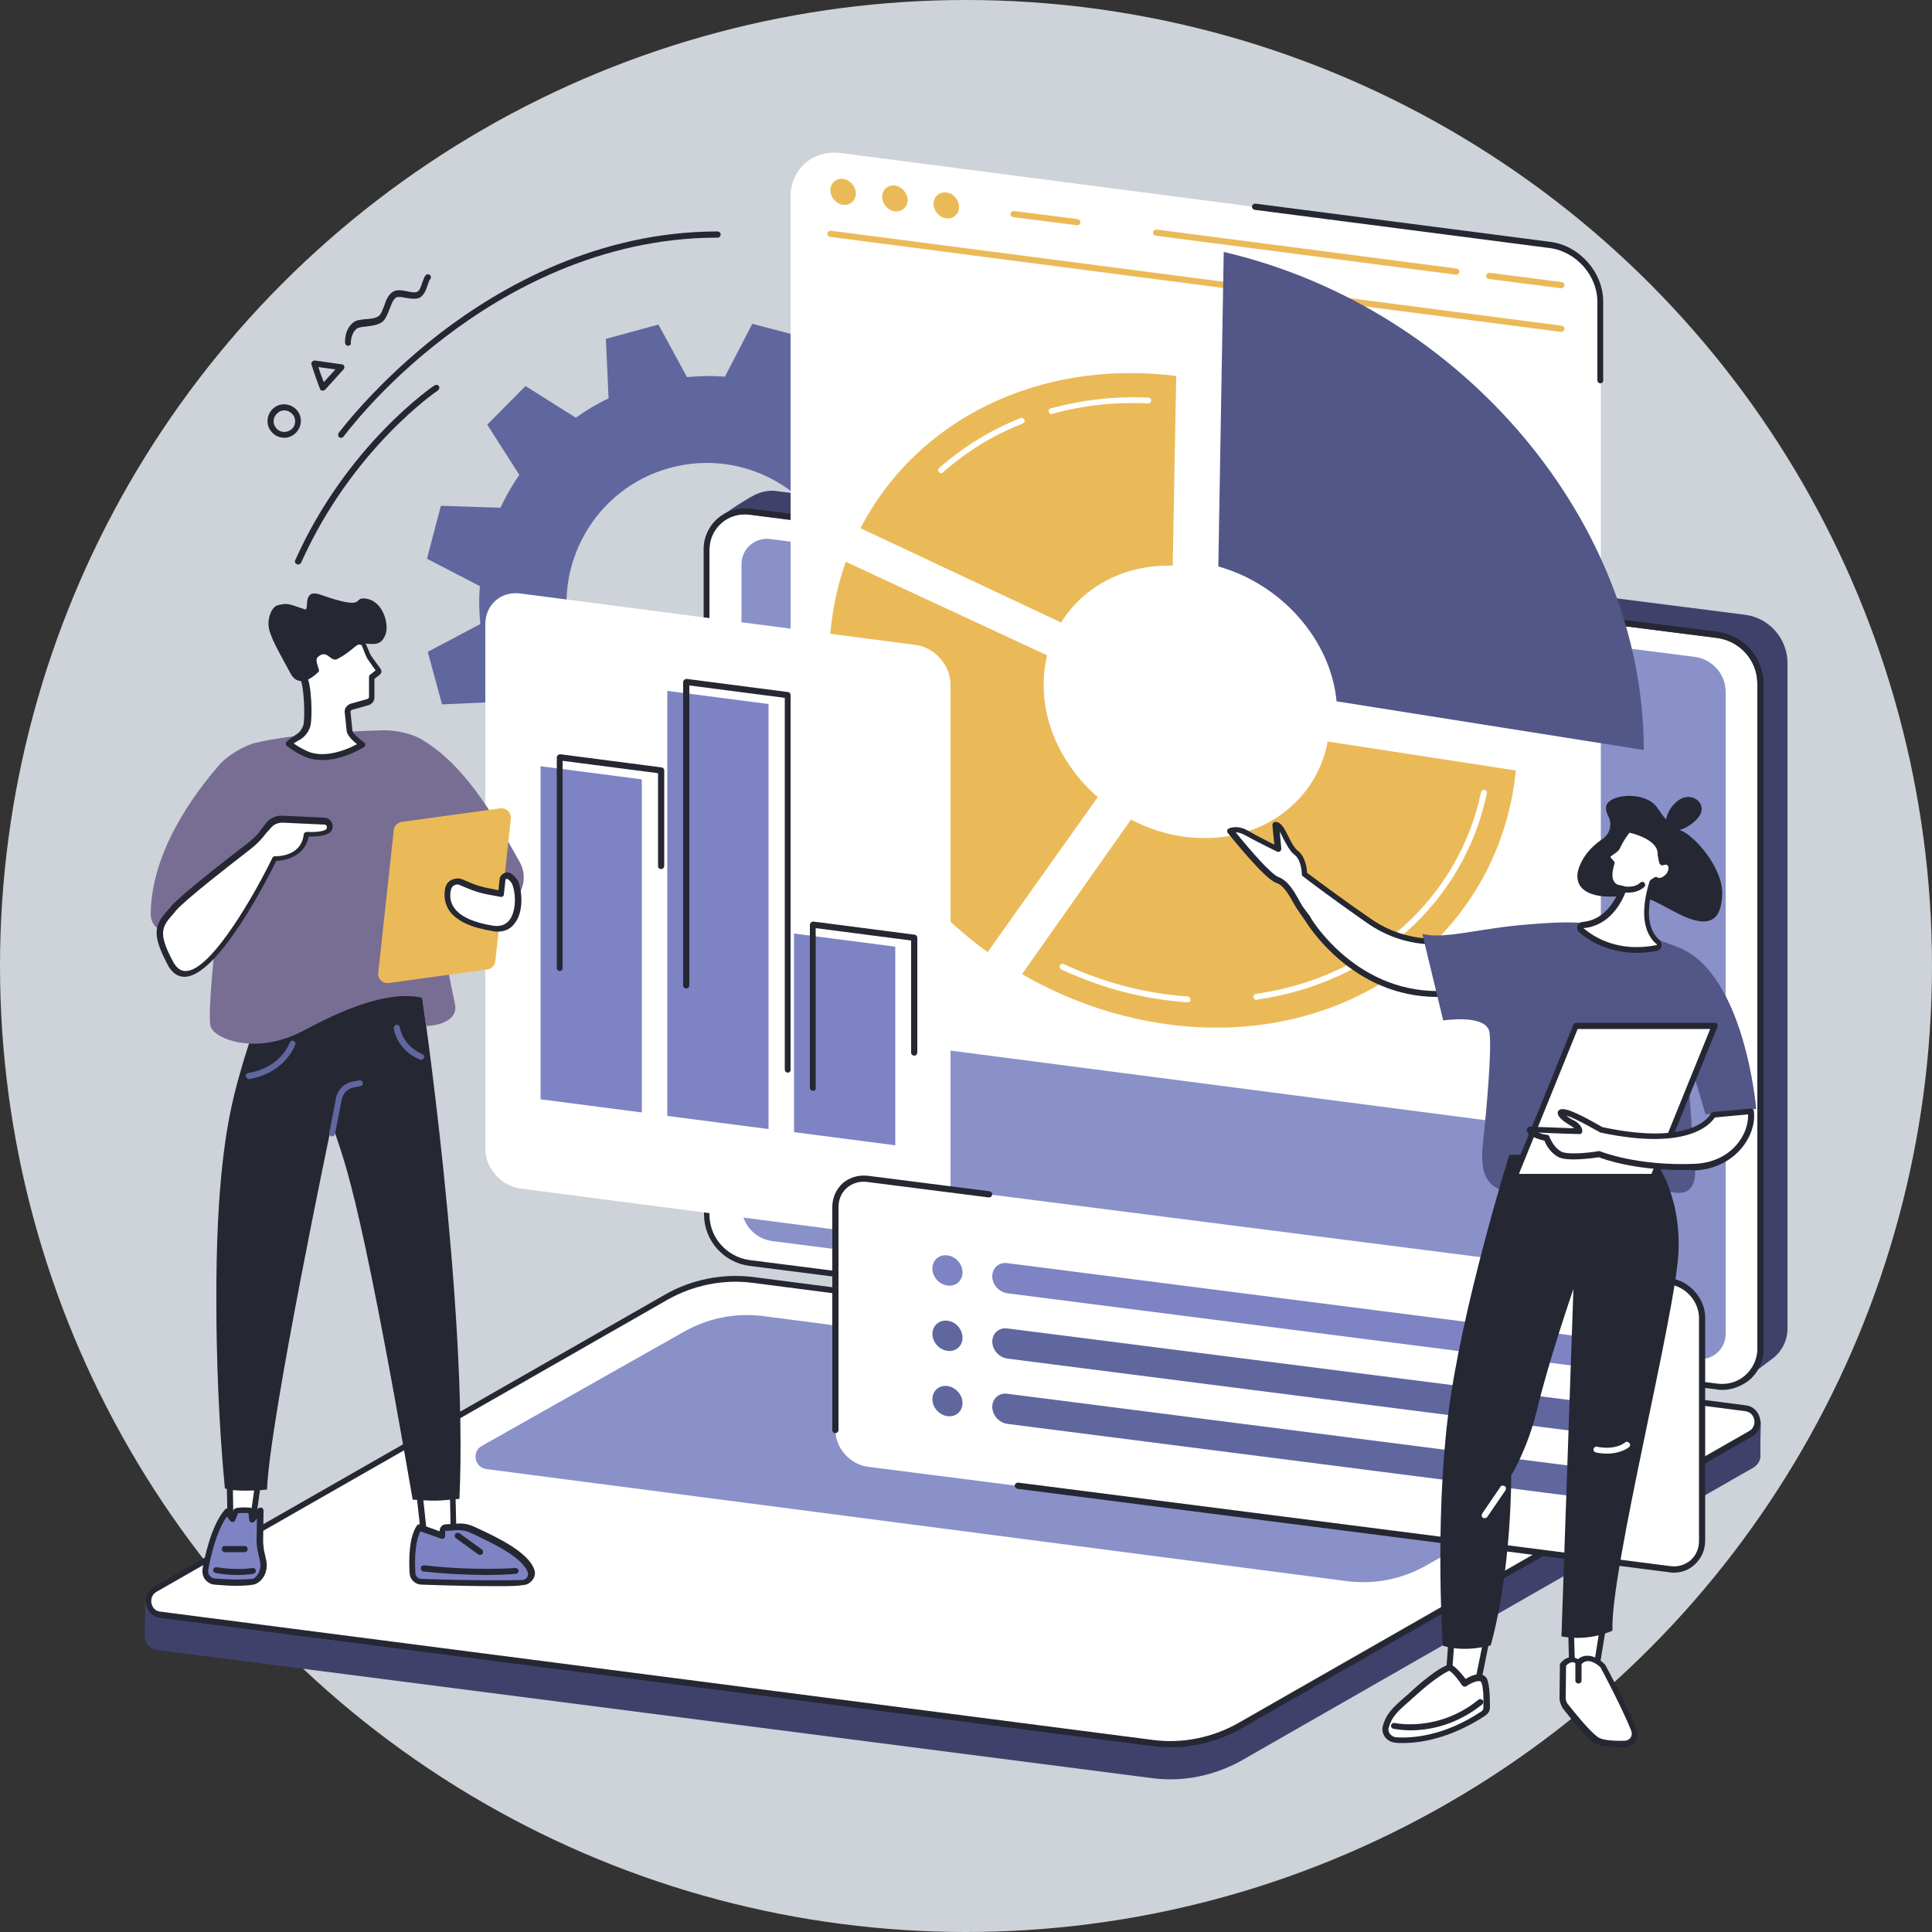 <?xml version="1.0" encoding="utf-8"?>
<!-- Generator: Adobe Illustrator 28.0.0, SVG Export Plug-In . SVG Version: 6.00 Build 0)  -->
<svg version="1.1" xmlns="http://www.w3.org/2000/svg" xmlns:xlink="http://www.w3.org/1999/xlink" x="0px" y="0px"
	 viewBox="0 0 500 500" style="enable-background:new 0 0 500 500;" xml:space="preserve">
<rect x="0" y="0" width="500" height="500" fill="#333333" stroke="none"/>
<style type="text/css">
	.st0{display:none;}
	.st1{display:inline;fill:#2E2B58;}
	.st2{fill:#CED2D9;}
	.st3{fill:#60679E;}
	.st4{fill:#40416B;}
	.st5{fill:#FFFFFF;}
	.st6{fill:#252733;}
	.st7{fill:#8991C8;}
	.st8{fill:#EBBA58;}
	.st9{fill:#525787;}
	.st10{fill:#7D83C3;}
	.st11{fill:#786E94;}
</style>
<g id="Layer_2" class="st0">
	<rect class="st1" width="500" height="500"/>
</g>
<g id="Layer_1">
	<g>
		<circle class="st2" cx="250" cy="250" r="250"/>
	</g>
</g>
<g id="Layer_3">
	<g>
		<g>
			<path class="st3" d="M255.2,143.8l-3.7-13.6l-15.4,0.7c-1.4-3-3.1-5.8-4.9-8.5l8.2-13.1l-10-9.9l-13,8.3
				c-2.7-1.9-5.6-3.5-8.5-4.9l0.5-15.4l-13.7-3.6l-7.1,13.7c-3.2-0.3-6.5-0.2-9.8,0.1L170.4,84l-13.6,3.7l0.7,15.4
				c-3,1.4-5.8,3.1-8.5,5L136,99.9l-9.9,10l8.3,13c-1.9,2.7-3.5,5.6-4.9,8.5l-15.4-0.5l-3.6,13.7l13.7,7.1c-0.3,3.2-0.2,6.5,0.1,9.8
				l-13.6,7.2l3.7,13.6l15.4-0.7c1.4,3,3.1,5.8,4.9,8.5l-8.2,13.1l10,9.9l13-8.3c2.7,1.9,5.6,3.5,8.5,4.9l-0.5,15.4l13.7,3.6
				l7.1-13.7c3.2,0.3,6.5,0.2,9.8-0.1l7.2,13.6l13.6-3.7l-0.7-15.4c3-1.4,5.8-3.1,8.5-5l13.1,8.2l9.9-10l-8.3-13
				c1.9-2.7,3.5-5.6,4.9-8.5l15.4,0.5l3.6-13.7l-13.7-7.1c0.3-3.2,0.2-6.5-0.1-9.8L255.2,143.8z M192.5,191.3
				c-19.4,5.3-39.3-6.1-44.6-25.5c-5.3-19.4,6.1-39.4,25.4-44.7c19.4-5.3,39.3,6.1,44.6,25.5C223.2,166,211.9,186,192.5,191.3z"/>
		</g>
		<g>
			<g>
				<g>
					<path class="st4" d="M452.2,356.5l-251.3-35c-6.3-0.8-11-6.2-11-12.5l-3.4-175.3c0,0,5.7-4.1,9-5.7c1.7-0.8,3.6-1.2,5.5-0.9
						l250.6,32c6.3,0.8,11,6.2,11,12.5v172.2c0,3.1-1.4,5.8-3.6,7.6C456.9,353,452.2,356.5,452.2,356.5z"/>
					<g>
						<path class="st5" d="M444.5,358.8l-250.6-32c-6.3-0.8-11-6.2-11-12.5V142.2c0-5.9,5.2-10.5,11.1-9.7l250.6,32
							c6.3,0.8,11,6.2,11,12.5v172.2C455.6,355,450.4,359.6,444.5,358.8z"/>
						<path class="st6" d="M445.8,359.7c-0.4,0-0.9,0-1.3-0.1c0,0,0,0,0,0l-250.6-32c-6.7-0.9-11.7-6.6-11.7-13.3V142.2
							c0-3,1.3-5.9,3.6-7.9c2.3-2,5.3-2.9,8.3-2.6l250.6,32c6.7,0.9,11.7,6.6,11.7,13.3v172.2c0,3-1.3,5.9-3.6,7.9
							C450.8,358.7,448.3,359.7,445.8,359.7z M444.6,358.1c2.6,0.3,5.2-0.5,7.1-2.2c1.9-1.7,3.1-4.2,3.1-6.8V176.9
							c0-6-4.5-11-10.4-11.8l-250.6-32c-2.6-0.3-5.2,0.5-7.1,2.2c-1.9,1.7-3.1,4.2-3.1,6.8v172.2c0,6,4.5,11,10.4,11.8L444.6,358.1
							L444.6,358.1z"/>
					</g>
					<path class="st6" d="M455.6,224.6c-0.4,0-0.8-0.3-0.8-0.8v-46.9c0-6-4.5-11-10.4-11.8l-43.4-5.5c-0.4-0.1-0.7-0.4-0.7-0.9
						c0.1-0.4,0.4-0.7,0.9-0.7l43.4,5.5c6.7,0.9,11.7,6.6,11.7,13.3v46.9C456.4,224.3,456,224.6,455.6,224.6z"/>
					<path class="st6" d="M182.9,181c-0.4,0-0.8-0.3-0.8-0.8v-38.1c0-3,1.3-5.9,3.6-7.9c2.3-2,5.3-2.9,8.3-2.6l196.7,25.1
						c0.4,0.1,0.7,0.4,0.7,0.9c-0.1,0.4-0.4,0.7-0.9,0.7l-196.7-25.1c-2.6-0.3-5.2,0.5-7.1,2.2c-2,1.7-3.1,4.2-3.1,6.8v38.1
						C183.7,180.7,183.3,181,182.9,181z"/>
					<path class="st7" d="M439.2,351.7l-239.3-30.5c-4.6-0.6-8-4.5-8-9.1V146c0-4,3.5-7,7.4-6.5L438.6,170c4.6,0.6,8,4.5,8,9.1
						v166.1C446.6,349.2,443.1,352.2,439.2,351.7z"/>
				</g>
				<g>
					<path class="st4" d="M298.3,460.2L40.6,427c-2-0.3-3.2-1.9-3.1-3.6c0-1.2,0.1-9.4,0.1-9.4l136.3-77.9
						c6.8-3.9,15.7-5.4,23.5-4.4l254.4,32.8c1.5,0.2,2.8,1.2,3.5,2.6l0.4,1c0,0-0.2,6.8-0.1,8.4c0.1,1.2-0.5,2.5-1.8,3.3l-132.8,76
						C314,459.6,306.1,461.2,298.3,460.2z"/>
					<g>
						<path class="st5" d="M298.3,451.1L41.6,417.9c-3.4-0.4-4.3-5-1.3-6.7l132.1-75.5c6.8-3.9,14.7-5.5,22.5-4.5l256.8,33.2
							c3.4,0.4,4.3,5,1.3,6.7l-132.1,75.5C314,450.5,306.1,452.1,298.3,451.1z"/>
						<path class="st6" d="M302.9,452.2c-1.5,0-3.1-0.1-4.6-0.3c0,0,0,0,0,0L41.5,418.7c-1.9-0.2-3.3-1.6-3.7-3.5
							c-0.4-1.9,0.5-3.7,2.1-4.6L172,335.1c6.9-4,15.1-5.6,23-4.6l256.8,33.2c1.9,0.2,3.3,1.6,3.7,3.5c0.4,1.9-0.5,3.7-2.1,4.6
							l-132.1,75.5C315.7,450.5,309.3,452.2,302.9,452.2z M298.4,450.3c7.6,1,15.4-0.6,22.1-4.4l132.1-75.5c1.3-0.7,1.6-2,1.4-3
							c-0.2-1-0.9-2-2.4-2.2l-256.8-33.2c-7.6-1-15.4,0.6-22.1,4.4L40.6,411.9c-1.3,0.7-1.6,2-1.4,3c0.2,1,0.9,2.1,2.4,2.2
							L298.4,450.3L298.4,450.3z"/>
					</g>
					<path class="st7" d="M348.6,409.2l-222.7-29c-3.1-0.4-3.9-4.5-1.2-6l52.4-29.6c6.2-3.5,13.3-4.9,20.4-4l222.7,29
						c3.1,0.4,3.9,4.5,1.2,6L369,405.2C362.8,408.7,355.7,410.1,348.6,409.2z"/>
				</g>
			</g>
			<g>
				<g>
					<path class="st5" d="M401.2,63.5L217.6,39.6c-7.2-0.9-13,4.1-13,11.3v202.6c0,7.2,5.8,13.7,13,14.7l183.7,23.9
						c7.2,0.9,13-4.1,13-11.3V78.1C414.2,71,408.4,64.4,401.2,63.5z"/>
					<path class="st6" d="M414.2,99.2c-0.4,0-0.8-0.3-0.8-0.8V78.1c0-6.8-5.5-13-12.3-13.9l-76.4-9.9c-0.4-0.1-0.7-0.4-0.7-0.9
						c0.1-0.4,0.4-0.7,0.9-0.7l76.4,9.9c7.5,1,13.6,7.9,13.6,15.4v20.3C415,98.8,414.6,99.2,414.2,99.2z"/>
					<g>
						<path class="st8" d="M404.1,85.9c0,0-0.1,0-0.1,0L214.8,61.3c-0.4-0.1-0.7-0.4-0.7-0.9c0.1-0.4,0.4-0.7,0.9-0.7l189.2,24.6
							c0.4,0.1,0.7,0.4,0.7,0.9C404.8,85.6,404.4,85.9,404.1,85.9z"/>
						<g>
							<path class="st8" d="M221.5,50.1c0,1.8-1.5,3.1-3.3,2.9c-1.8-0.2-3.3-1.9-3.3-3.8c0-1.8,1.5-3.1,3.3-2.9
								C220.1,46.6,221.5,48.3,221.5,50.1z"/>
							<path class="st8" d="M234.9,51.8c0,1.8-1.5,3.1-3.3,2.9c-1.8-0.2-3.3-1.9-3.3-3.8c0-1.8,1.5-3.1,3.3-2.9
								C233.4,48.3,234.9,50,234.9,51.8z"/>
							<path class="st8" d="M248.2,53.6c0,1.8-1.5,3.1-3.3,2.9c-1.8-0.2-3.3-1.9-3.3-3.8c0-1.8,1.5-3.1,3.3-2.9
								C246.7,50,248.2,51.7,248.2,53.6z"/>
						</g>
						<path class="st8" d="M404.1,74.6c0,0-0.1,0-0.1,0l-18.7-2.4c-0.4-0.1-0.7-0.4-0.7-0.9c0.1-0.4,0.4-0.7,0.9-0.7l18.7,2.4
							c0.4,0.1,0.7,0.4,0.7,0.9C404.8,74.3,404.4,74.6,404.1,74.6z"/>
						<path class="st8" d="M376.9,71.1c0,0-0.1,0-0.1,0L299.1,61c-0.4-0.1-0.7-0.4-0.7-0.9c0.1-0.4,0.4-0.7,0.9-0.7L377,69.5
							c0.4,0.1,0.7,0.4,0.7,0.9C377.6,70.8,377.3,71.1,376.9,71.1z"/>
						<path class="st8" d="M278.8,58.3c0,0-0.1,0-0.1,0l-16.5-2.1c-0.4-0.1-0.7-0.4-0.7-0.9c0.1-0.4,0.4-0.7,0.9-0.7l16.5,2.1
							c0.4,0.1,0.7,0.4,0.7,0.9C279.5,58,279.2,58.3,278.8,58.3z"/>
					</g>
				</g>
				<g>
					<g>
						<g>
							<path class="st8" d="M274.6,161.1c5.8-9.3,16.5-15.1,28.9-14.7l0.9-49.1c-35.8-4.5-67.3,11.5-81.7,39.4L274.6,161.1z"/>
						</g>
						<path class="st5" d="M272.1,107.2c-0.3,0-0.6-0.2-0.7-0.6c-0.1-0.4,0.1-0.8,0.5-0.9c8.1-2.2,16.6-3.2,25.3-2.8
							c0.4,0,0.8,0.4,0.7,0.8c0,0.4-0.4,0.7-0.8,0.7c-8.5-0.4-16.9,0.5-24.8,2.7C272.3,107.2,272.2,107.2,272.1,107.2z"/>
						<path class="st5" d="M243.6,122.5c-0.2,0-0.4-0.1-0.6-0.3c-0.3-0.3-0.3-0.8,0.1-1.1c6.1-5.4,13.2-9.8,21-12.9
							c0.4-0.2,0.8,0,1,0.4s0,0.8-0.4,1c-7.7,3-14.6,7.3-20.6,12.6C244,122.4,243.8,122.5,243.6,122.5z"/>
						<g>
							<path class="st8" d="M343.6,191.9c-2.9,15.8-17.7,26.6-35.7,24.8c-5.4-0.5-10.5-2.1-15.2-4.6l-28.2,40
								c13.1,7.6,27.9,12.4,43.4,13.6c45,3.3,80.4-26,84.4-66.3L343.6,191.9z"/>
						</g>
						<path class="st5" d="M307.4,259.4C307.4,259.4,307.4,259.4,307.4,259.4c-1.8-0.1-3.5-0.3-5.2-0.5c-9.5-1.2-18.7-3.9-27.5-8
							c-0.4-0.2-0.6-0.6-0.4-1c0.2-0.4,0.6-0.6,1-0.4c8.6,4,17.7,6.7,27.1,7.9c1.7,0.2,3.4,0.4,5,0.5c0.4,0,0.7,0.4,0.7,0.8
							C308.2,259.1,307.8,259.4,307.4,259.4z"/>
						<path class="st5" d="M325.2,258.8c-0.4,0-0.7-0.3-0.8-0.7c-0.1-0.4,0.2-0.8,0.7-0.9c29.6-4.2,52.4-24.7,58.2-52.2
							c0.1-0.4,0.5-0.7,0.9-0.6c0.4,0.1,0.7,0.5,0.6,0.9c-5.9,28.2-29.2,49.1-59.5,53.4C325.3,258.8,325.3,258.8,325.2,258.8z"/>
						<g>
							<path class="st8" d="M255.6,246.4l28.5-40.1c-8.5-7.4-14-17.9-14-29c0-2.7,0.3-5.3,0.9-7.7l-52.1-24.2
								c-2.8,7.8-4.3,16.4-4.3,25.4C214.6,200.7,231,228.6,255.6,246.4z"/>
						</g>
					</g>
					<g>
						<path class="st9" d="M315.3,146.6c16.4,4.6,29.1,19,30.6,34.9l79.5,12.6c0,0,0-0.1,0-0.1c0-58.3-46.5-114.3-108.7-128.8
							L315.3,146.6z"/>
					</g>
				</g>
			</g>
			<g>
				<path class="st5" d="M236.9,166.9l-102.2-13.3c-5-0.7-9.1,2.9-9.1,7.9v135.8c0,5,4.1,9.6,9.1,10.3l102.2,13.3
					c5,0.7,9.1-2.9,9.1-7.9V177.2C246,172.2,241.9,167.5,236.9,166.9z"/>
				<g>
					<polygon class="st10" points="166.1,287.9 139.9,284.5 139.9,198.3 166.1,201.7 					"/>
					<polygon class="st10" points="198.9,292.2 172.7,288.8 172.7,178.8 198.9,182.2 					"/>
					<polygon class="st10" points="231.7,296.4 205.5,293 205.5,241.6 231.7,245 					"/>
				</g>
				<g>
					<path class="st6" d="M144.9,251.3c-0.4,0-0.8-0.3-0.8-0.8V196c0-0.2,0.1-0.4,0.3-0.6c0.2-0.1,0.4-0.2,0.6-0.2l26.2,3.4
						c0.4,0,0.7,0.4,0.7,0.8v24.7c0,0.4-0.3,0.8-0.8,0.8s-0.8-0.3-0.8-0.8v-24l-24.7-3.2v53.6C145.6,251,145.3,251.3,144.9,251.3z"
						/>
					<path class="st6" d="M203.9,277.6c-0.4,0-0.8-0.3-0.8-0.8v-96.2l-24.7-3.2V255c0,0.4-0.3,0.8-0.8,0.8s-0.8-0.3-0.8-0.8v-78.5
						c0-0.2,0.1-0.4,0.3-0.6c0.2-0.1,0.4-0.2,0.6-0.2l26.2,3.4c0.4,0,0.7,0.4,0.7,0.8v96.9C204.7,277.2,204.3,277.6,203.9,277.6z"/>
					<path class="st6" d="M210.4,282.3c-0.4,0-0.8-0.3-0.8-0.8v-42.2c0-0.2,0.1-0.4,0.3-0.6c0.2-0.1,0.4-0.2,0.6-0.2l26.2,3.4
						c0.4,0,0.7,0.4,0.7,0.8v29.7c0,0.4-0.3,0.8-0.8,0.8c-0.4,0-0.8-0.3-0.8-0.8v-29l-24.7-3.2v41.3
						C211.2,282,210.9,282.3,210.4,282.3z"/>
				</g>
			</g>
			<g>
				<g>
					<path class="st5" d="M432.1,331.6c4.6,0.6,8.4,4.8,8.4,9.5v57.7c0,4.6-3.8,7.9-8.4,7.3l-207.5-26.5c-4.6-0.6-8.4-4.8-8.4-9.5
						v-57.7c0-4.6,3.8-7.9,8.4-7.3L432.1,331.6z"/>
					<path class="st6" d="M216.2,370.9c-0.4,0-0.8-0.3-0.8-0.8v-57.7c0-2.5,1-4.6,2.7-6.2c1.8-1.5,4.1-2.2,6.6-1.9l31.4,4
						c0.4,0.1,0.7,0.4,0.7,0.9c-0.1,0.4-0.4,0.7-0.9,0.7l-31.4-4c-2-0.3-3.9,0.3-5.3,1.5c-1.4,1.2-2.2,3-2.2,5v57.7
						C217,370.5,216.6,370.9,216.2,370.9z"/>
					<path class="st6" d="M433.2,407c-0.4,0-0.8,0-1.2-0.1l-168.7-21.6c-0.4-0.1-0.7-0.4-0.7-0.9c0.1-0.4,0.4-0.7,0.9-0.7
						l168.7,21.6c2,0.3,3.9-0.3,5.3-1.5c1.4-1.2,2.2-3,2.2-5v-57.7c0-4.3-3.5-8.2-7.7-8.7l-26.1-3.3c-0.4-0.1-0.7-0.4-0.7-0.9
						c0.1-0.4,0.4-0.7,0.9-0.7l26.1,3.3c5,0.6,9.1,5.2,9.1,10.2v57.7c0,2.5-1,4.6-2.7,6.2C437.1,406.3,435.2,407,433.2,407z"/>
				</g>
				<g>
					<g>
						<path class="st10" d="M411.5,354l-150.8-19.3c-2.2-0.3-3.9-2.3-3.9-4.4l0,0c0-2.2,1.8-3.7,3.9-3.4l150.8,19.3
							c2.2,0.3,3.9,2.3,3.9,4.4l0,0C415.4,352.7,413.7,354.3,411.5,354z"/>
						<path class="st10" d="M249.1,329.3c0,2.2-1.8,3.7-3.9,3.4c-2.2-0.3-3.9-2.3-3.9-4.4c0-2.2,1.8-3.7,3.9-3.4
							C247.3,325.1,249.1,327.1,249.1,329.3z"/>
					</g>
					<g>
						<path class="st3" d="M411.5,370.9l-150.8-19.3c-2.2-0.3-3.9-2.3-3.9-4.4l0,0c0-2.2,1.8-3.7,3.9-3.4L411.5,363
							c2.2,0.3,3.9,2.3,3.9,4.4l0,0C415.4,369.6,413.7,371.2,411.5,370.9z"/>
						<path class="st3" d="M249.1,346.2c0,2.2-1.8,3.7-3.9,3.4c-2.2-0.3-3.9-2.3-3.9-4.4s1.8-3.7,3.9-3.4
							C247.3,342,249.1,344,249.1,346.2z"/>
					</g>
					<g>
						<path class="st3" d="M411.5,387.8l-150.8-19.3c-2.2-0.3-3.9-2.3-3.9-4.4l0,0c0-2.2,1.8-3.7,3.9-3.4L411.5,380
							c2.2,0.3,3.9,2.3,3.9,4.4l0,0C415.4,386.6,413.7,388.1,411.5,387.8z"/>
						<path class="st3" d="M249.1,363.1c0,2.2-1.8,3.7-3.9,3.4c-2.2-0.3-3.9-2.3-3.9-4.4c0-2.2,1.8-3.7,3.9-3.4
							C247.3,359,249.1,360.9,249.1,363.1z"/>
					</g>
				</g>
			</g>
		</g>
		<g>
			<g>
				<g>
					<path class="st5" d="M375.2,243.3c0,0-10.5,2.2-20.8-5c-10.3-7.2-16.8-12.2-16.8-12.2s0-3.9-2.2-5.6s-3.5-7.3-5.2-7.2l0.6,6.4
						c0,0-5.2-2.5-7.9-4.1c-2.7-1.5-4.5-0.6-4.5-0.6s9.3,11.7,12.2,12.8c3,1.1,4.6,5.6,6.2,7.9c1.7,2.3,1.7,2.3,1.7,2.3
						s12.3,21.3,36.7,19.2V243.3z"/>
					<path class="st6" d="M371.9,258c-21.9,0-33.5-18.7-34.1-19.7l-1.6-2.3c-0.5-0.7-1-1.5-1.5-2.4c-1.2-2.1-2.5-4.5-4.4-5.1
						c-3.1-1.1-11.6-11.8-12.6-13c-0.1-0.2-0.2-0.4-0.1-0.6c0.1-0.2,0.2-0.4,0.4-0.5c0.1,0,2.2-1.1,5.2,0.7c1.8,1.1,4.9,2.6,6.6,3.5
						l-0.5-5c0-0.2,0-0.4,0.2-0.6c0.1-0.2,0.3-0.3,0.6-0.3c0,0,0,0,0,0c1.4,0,2.3,1.7,3.3,3.7c0.7,1.4,1.5,3,2.4,3.7
						c2.1,1.6,2.4,4.7,2.5,5.8c1.4,1,7.5,5.7,16.5,11.9c9.9,6.9,20.1,4.9,20.2,4.8c0.2,0,0.5,0,0.6,0.2c0.2,0.1,0.3,0.4,0.3,0.6
						v13.8c0,0.4-0.3,0.7-0.7,0.8C374.1,258,373,258,371.9,258z M319.8,215.4c3.7,4.6,9.2,10.9,11.1,11.6c2.4,0.9,3.9,3.5,5.2,5.8
						c0.5,0.9,0.9,1.7,1.4,2.3l1.7,2.3c0,0,0,0,0,0.1c0.1,0.2,12.1,20.4,35.3,18.9v-12.2c-2.8,0.4-11.7,0.9-20.5-5.2
						c-10.2-7.1-16.8-12.2-16.8-12.2c-0.2-0.1-0.3-0.4-0.3-0.6c0,0,0-3.6-1.9-5c-1.2-0.9-2-2.6-2.9-4.2c-0.2-0.5-0.6-1.2-0.9-1.8
						l0.4,4.4c0,0.3-0.1,0.5-0.3,0.7c-0.2,0.2-0.5,0.2-0.8,0.1c-0.2-0.1-5.3-2.6-8-4.1C321.3,215.6,320.4,215.4,319.8,215.4z"/>
				</g>
				<path class="st9" d="M368.1,241.7l5.4,22.4c0,0,11.4-1.8,12,3.2c0.6,4.9-0.9,20.8-1.5,26.5c-0.6,5.7-1.6,12.7,5.6,14.5
					c7.2,1.8,33.4-3.7,40.3-0.7c6.9,3,9.3-0.3,8.7-5.6c-0.6-5.3-2-29.7-2-29.7l4.8,16.1l13.1-1.4c0,0-2.9-35.2-20.3-41.9
					c-17.4-6.7-25.1-7-38.1-5.9C383.1,240.1,374,243.2,368.1,241.7z"/>
				<g>
					<path class="st6" d="M416.2,211.2c1.1,2,0.5,4.5-1.3,5.8c-2.1,1.4-4.4,3.5-5.7,6.2c-2.8,5.6,0.5,9.3,9,8.8
						c8.5-0.6,8.8,0.8,16.4,4.6c7.7,3.8,10.9,1.7,11.1-5.2c0.2-6.9-7.3-15.3-10.8-16.5c-0.3-0.1-0.9-0.5-1.6-1c-3-2.1-3.7-4.2-5-5.6
						c-3.3-3.4-11.3-2.8-12.5,0C415.5,209,415.6,210,416.2,211.2z"/>
					<path class="st6" d="M433.9,207.5c-2.3,1.9-3.5,5.4-2.3,6.8c1.2,1.5,4.5,0.4,6.7-1.5c2.3-1.9,2.6-3.8,1.4-5.3
						C438.5,206.1,436.1,205.6,433.9,207.5z"/>
					<g>
						<path class="st5" d="M432,223.1c-0.5-0.4-1.1-0.4-1.8-0.1c-0.2-1.1-0.4-2-0.4-2c0.2-4.6-8.1-6.3-8.1-6.3h-0.3
							c-1.2,1.6-2.1,3-2.7,4.4c-0.2,0.4-0.4,0.7-0.8,0.9l-1.4,1c-0.5,0.3-0.6,1-0.2,1.5l0.8,0.9c-1.9,5.8,1.6,6.4,1.6,6.4
							c0.5,0.1,1,0.2,1.5,0.3c-1.1,3.1-4.1,8.7-10.4,9.3c-0.7,0.1-1,0.9-0.5,1.3c2.7,2.3,9.3,6.7,19.6,4.6c0.7-0.1,1-1.1,0.4-1.6
							c-2-1.6-4.6-5.7-1.6-15.5c0.3-0.2,0.7-0.5,0.9-0.7c0.8,0.6,2.3,0.1,3.2-1.1C432.7,225.3,432.8,223.8,432,223.1z"/>
						<path class="st6" d="M423.6,246.6c-7.7,0-12.8-3.5-14.9-5.3c-0.5-0.4-0.6-1-0.5-1.6c0.2-0.6,0.7-1,1.3-1.1
							c5.3-0.4,8.1-4.8,9.4-7.9c-0.2,0-0.4-0.1-0.5-0.1c-0.2-0.1-1.4-0.3-2.1-1.6c-0.8-1.3-0.8-3.1-0.2-5.4l-0.5-0.6
							c-0.3-0.4-0.5-0.9-0.4-1.4c0.1-0.5,0.3-0.9,0.7-1.2l1.4-1c0.2-0.2,0.4-0.4,0.5-0.6c0.7-1.5,1.7-3,2.8-4.5
							c0.1-0.2,0.4-0.3,0.6-0.3h0.3c0,0,0.1,0,0.1,0c0.4,0.1,8.9,1.8,8.8,6.9c0,0.2,0.2,0.6,0.3,1.2c0.6-0.1,1.2,0.1,1.6,0.5
							c0,0,0,0,0,0c0.6,0.5,0.9,1.3,0.8,2.2c-0.1,0.8-0.4,1.6-1,2.3c-1,1.3-2.6,1.9-3.7,1.5c-0.1,0.1-0.2,0.2-0.4,0.2
							c-2.8,9.2-0.3,12.9,1.4,14.4c0.5,0.4,0.7,1.1,0.6,1.7c-0.2,0.6-0.6,1.1-1.3,1.2C427.1,246.4,425.3,246.6,423.6,246.6z
							 M421.7,215.5c-1,1.3-1.8,2.6-2.4,3.9c-0.2,0.5-0.6,0.9-1,1.2l-1.4,1c-0.1,0.1-0.1,0.1-0.1,0.2c0,0,0,0.1,0.1,0.2l0.8,0.9
							c0.2,0.2,0.2,0.5,0.1,0.7c-0.6,2-0.7,3.6-0.1,4.5c0.4,0.7,1.1,0.9,1.1,0.9c0.5,0.1,0.9,0.2,1.4,0.3c0.2,0,0.4,0.2,0.6,0.4
							c0.1,0.2,0.1,0.4,0.1,0.7c-1.3,3.4-4.4,9.2-11.1,9.8c2.9,2.5,9.2,6.3,18.9,4.4c0,0,0.1,0,0.1-0.1c0-0.1,0-0.1,0-0.1
							c-2.1-1.7-5.1-6-1.9-16.3c0.1-0.2,0.2-0.3,0.3-0.4c0.3-0.2,0.6-0.4,0.9-0.6c0.3-0.2,0.6-0.2,0.9,0c0.4,0.3,1.4,0,2.2-0.9
							c0.4-0.5,0.6-1,0.6-1.5c0-0.2,0-0.6-0.3-0.8c-0.3-0.2-0.8-0.1-1,0c-0.2,0.1-0.5,0.1-0.7-0.1c-0.2-0.1-0.3-0.3-0.4-0.5
							c-0.2-1.1-0.4-1.9-0.4-2c0-0.1,0-0.2,0-0.2C429.2,217.8,424,216,421.7,215.5z"/>
					</g>
					<path class="st6" d="M421.4,231c-0.4,0-0.9,0-1.4-0.1c-0.4-0.1-0.7-0.5-0.6-0.9c0.1-0.4,0.5-0.7,0.9-0.6c2.9,0.4,4-0.8,4.1-0.9
						c0.3-0.3,0.8-0.4,1.1-0.1c0.3,0.3,0.4,0.7,0.1,1.1C425.5,229.5,424.3,231,421.4,231z"/>
				</g>
			</g>
			<g>
				<g>
					<polygon class="st5" points="406.6,420.1 407,435.6 412.4,436.2 415.1,419.5 					"/>
					<path class="st6" d="M412.4,436.9C412.4,436.9,412.4,436.9,412.4,436.9l-5.5-0.6c-0.4,0-0.7-0.4-0.7-0.7l-0.4-15.5
						c0-0.4,0.3-0.8,0.7-0.8l8.6-0.6c0.2,0,0.5,0.1,0.6,0.2c0.2,0.2,0.2,0.4,0.2,0.6l-2.7,16.6C413.1,436.7,412.8,436.9,412.4,436.9
						z M407.7,434.9l4.1,0.4l2.4-15l-6.9,0.5L407.7,434.9z"/>
				</g>
				<g>
					<polygon class="st5" points="375.6,425.2 374.7,437.5 381.9,438.1 384.5,425.2 					"/>
					<path class="st6" d="M381.9,438.9C381.9,438.9,381.9,438.9,381.9,438.9l-7.3-0.6c-0.4,0-0.7-0.4-0.7-0.8l0.9-12.3
						c0-0.4,0.4-0.7,0.8-0.7h8.9c0.2,0,0.5,0.1,0.6,0.3c0.1,0.2,0.2,0.4,0.2,0.6l-2.6,12.9C382.6,438.6,382.3,438.9,381.9,438.9z
						 M375.5,436.8l5.8,0.5l2.3-11.3h-7.3L375.5,436.8z"/>
				</g>
				<g>
					<path class="st5" d="M383.8,443.4c0.5-0.3,0.8-0.9,0.8-1.5c0-1.8,0.1-5.7-0.7-7.1c-1-1.9-5,0.8-5,0.8s-2.3-3.2-3.7-3.9
						c-0.7-0.4-4.8,2.4-9,6.2c-4.6,4.1-6.6,5.4-7.6,9c-0.5,1.7,0.8,3.3,2.5,3.5C365.4,450.5,373.8,450,383.8,443.4z"/>
					<path class="st6" d="M363,451.1c-0.7,0-1.3,0-1.9-0.1c-1.1-0.1-2-0.6-2.7-1.5c-0.6-0.9-0.8-1.9-0.5-2.9
						c0.9-3.2,2.7-4.8,5.9-7.6c0.6-0.5,1.3-1.1,2-1.8c0.3-0.3,8-7.2,9.9-6.3c1.2,0.6,2.8,2.6,3.6,3.6c1-0.6,2.8-1.5,4.2-1.1
						c0.6,0.2,1,0.5,1.3,1c0.7,1.5,0.8,4.9,0.8,7.5c0,0.9-0.5,1.6-1.2,2.1C375.4,449.9,367.7,451.1,363,451.1z M375.1,432.4
						c-0.8,0.2-4.2,2.3-8.3,6c-0.7,0.7-1.4,1.2-2,1.8c-3.2,2.8-4.6,4.1-5.4,6.9c-0.2,0.6,0,1.2,0.3,1.6c0.4,0.5,0.9,0.8,1.5,0.9
						c4.1,0.3,12.4-0.2,22.2-6.7c0,0,0,0,0,0c0.3-0.2,0.5-0.5,0.5-0.9c0.1-3.3-0.1-5.8-0.6-6.7c-0.1-0.1-0.1-0.2-0.3-0.2
						c-0.8-0.2-2.6,0.6-3.5,1.3c-0.3,0.2-0.8,0.1-1.1-0.2C377.6,434.9,376,432.9,375.1,432.4z"/>
				</g>
				<path class="st6" d="M365.1,447.8c-2.6,0-4.3-0.4-4.5-0.4c-0.4-0.1-0.7-0.5-0.6-0.9c0.1-0.4,0.5-0.7,0.9-0.6
					c0.1,0,11.2,2.5,21.7-6c0.3-0.3,0.8-0.2,1.1,0.1c0.3,0.3,0.2,0.8-0.1,1.1C376.6,446.7,369.5,447.8,365.1,447.8z"/>
				<g>
					<path class="st5" d="M404.4,439.3l0.1-8.5c0,0,1.7-2.6,4-0.5c0,0,2.2-3,6.1,0.7c0,0,5.6,10.5,8.1,16.7c0.7,1.7-0.5,3.5-2.3,3.5
						c-2.6,0.1-5.9-0.1-7.4-1.1c-2.3-1.5-6.2-6.4-7.9-8.6C404.7,441.1,404.4,440.2,404.4,439.3z"/>
					<path class="st6" d="M419.4,452.2c-3.3,0-5.6-0.4-6.8-1.2c-2.3-1.6-6-6.1-8-8.7c-0.6-0.8-1-1.9-1-2.9l0.1-8.5
						c0-0.1,0-0.3,0.1-0.4c0.1-0.1,1-1.4,2.5-1.6c0.7-0.1,1.4,0.1,2.1,0.5c0.4-0.4,1.1-0.8,2.1-0.9c1.5-0.1,3.1,0.6,4.7,2.1
						c0.1,0.1,0.1,0.1,0.2,0.2c0.1,0.1,5.7,10.6,8.1,16.8c0.4,1,0.3,2.2-0.3,3.1c-0.6,0.9-1.6,1.5-2.7,1.5
						C420.1,452.2,419.8,452.2,419.4,452.2z M405.3,431.1l-0.1,8.2c0,0.7,0.2,1.4,0.7,1.9c1.6,2,5.5,6.9,7.7,8.4
						c1,0.7,3.5,1,6.9,0.9c0.6,0,1.1-0.3,1.5-0.8c0.3-0.5,0.4-1.1,0.2-1.7c-2.3-5.8-7.4-15.4-8-16.5c-1.2-1.1-2.4-1.7-3.4-1.6
						c-1,0.1-1.5,0.8-1.5,0.8c-0.1,0.2-0.3,0.3-0.5,0.3c-0.2,0-0.4,0-0.6-0.2c-0.5-0.5-1-0.7-1.5-0.6
						C405.9,430.4,405.5,430.9,405.3,431.1z M404.4,439.3L404.4,439.3L404.4,439.3z"/>
				</g>
				<path class="st6" d="M408.5,435.7C408.5,435.7,408.5,435.7,408.5,435.7c-0.4,0-0.8-0.3-0.8-0.8l0-4.6c0-0.4,0.3-0.8,0.8-0.8
					c0,0,0,0,0,0c0.4,0,0.8,0.3,0.8,0.8l0,4.6C409.3,435.4,408.9,435.7,408.5,435.7z"/>
				<path class="st6" d="M373.4,425.9c0,0-2.1-31.1,1.3-59.1c3.4-28,15.9-67.9,15.9-67.9s13.5-0.6,23.4,0.7c9.8,1.3,13.7,0,13.7,0
					s7.3,8.4,6.7,24.2c-0.6,15.8-17.7,82.6-17.1,98.2c0,0-5.8,2.9-13.2,1.5l3.1-89.9c0,0-6.4,18.5-9.4,31.2c-2.5,10.3-6.7,17-6.7,17
					s0.2,24-5.3,44C385.8,425.8,379.3,427.8,373.4,425.9z"/>
				<path class="st5" d="M384.2,392.9c-0.2,0-0.3,0-0.4-0.1c-0.4-0.2-0.4-0.7-0.2-1.1l4.7-6.9c0.2-0.4,0.7-0.4,1.1-0.2
					c0.4,0.2,0.4,0.7,0.2,1.1l-4.7,6.9C384.7,392.8,384.4,392.9,384.2,392.9z"/>
				<path class="st5" d="M415.9,376.2c-1.6,0-2.8-0.3-2.9-0.3c-0.4-0.1-0.7-0.5-0.6-0.9c0.1-0.4,0.5-0.7,0.9-0.6l0,0
					c0,0,4.3,1.1,7.3-1.1c0.3-0.3,0.8-0.2,1.1,0.2c0.3,0.3,0.2,0.8-0.2,1.1C419.8,375.8,417.6,376.2,415.9,376.2z"/>
			</g>
			<g>
				<g>
					<polygon class="st5" points="427.9,304.5 392,304.5 407.8,265.4 443.8,265.4 					"/>
					<path class="st6" d="M427.9,305.3H392c-0.3,0-0.5-0.1-0.6-0.3c-0.1-0.2-0.2-0.5-0.1-0.7l15.9-39.1c0.1-0.3,0.4-0.5,0.7-0.5
						h35.9c0.3,0,0.5,0.1,0.6,0.3c0.1,0.2,0.2,0.5,0.1,0.7l-15.9,39.1C428.5,305.1,428.2,305.3,427.9,305.3z M393.1,303.8h34.3
						l15.2-37.5h-34.3L393.1,303.8z"/>
				</g>
				<g>
					<path class="st5" d="M414.3,292.2c0,0-6.3-3.7-9.1-4.4s-0.7,1.6,1.4,2.6c2,1,2.1,2.3,2.1,2.3s-11.2-0.4-12.5-0.4s0.6,1.7,4,2.2
						c0,0,0.9,2.8,3.4,4.2c2.4,1.4,10.3,0,10.3,0s9.3,3.9,24.7,3.3c10.2-0.4,15.2-8.6,14.5-14.4l-9.8,0.9
						C443.3,288.4,439.2,297.6,414.3,292.2z"/>
					<path class="st6" d="M435.2,302.8c-12.4,0-20.1-2.8-21.4-3.3c-1.5,0.2-8.2,1.2-10.6-0.1c-2.1-1.2-3.2-3.3-3.5-4.2
						c-2.1-0.4-4.7-1.6-4.6-2.8c0-0.4,0.4-0.9,1.2-0.8c1,0,8.1,0.3,11.1,0.4c-0.2-0.2-0.6-0.5-1.1-0.8c-0.7-0.4-3.6-2.1-3.1-3.5
						c0.4-1,1.8-0.6,2.3-0.5c2.7,0.7,8.3,4,9.2,4.5c23.9,5.1,27.9-3.3,28-3.4c0.1-0.3,0.4-0.4,0.6-0.5l9.8-0.9
						c0.4,0,0.8,0.3,0.8,0.7c0.4,3.3-0.9,6.9-3.4,9.8c-2.9,3.3-7.1,5.3-11.9,5.5C437.4,302.7,436.3,302.8,435.2,302.8z M413.9,297.9
						c0.1,0,0.2,0,0.3,0.1c0.1,0,9.3,3.8,24.4,3.2c4.4-0.2,8.2-1.9,10.8-4.9c2-2.3,3.1-5.2,3-7.9l-8.6,0.8
						c-1.2,1.8-7.1,8.7-29.6,3.9c-0.1,0-0.2,0-0.2-0.1c-0.1,0-5.8-3.4-8.6-4.3c0.4,0.4,1,0.8,1.6,1.1c2.4,1.1,2.5,2.7,2.5,2.9
						c0,0.2-0.1,0.4-0.2,0.6c-0.2,0.2-0.4,0.2-0.6,0.2c-0.4,0-7.1-0.2-10.6-0.4c0.6,0.2,1.3,0.5,2.3,0.6c0.3,0,0.5,0.2,0.6,0.5
						c0,0,0.9,2.6,3,3.8c1.6,0.9,6.9,0.4,9.8-0.1C413.8,297.9,413.8,297.9,413.9,297.9z"/>
				</g>
			</g>
		</g>
		<g>
			<path class="st6" d="M73.6,113.3c-1.5,0-3-0.8-3.8-2.2c-0.6-1-0.7-2.2-0.4-3.3c0.3-1.1,1-2,2-2.6c1-0.6,2.2-0.7,3.3-0.4
				c1.1,0.3,2,1,2.6,2c1.2,2.1,0.4,4.7-1.6,5.9C75,113.1,74.3,113.3,73.6,113.3z M73.6,106.2c-0.5,0-0.9,0.1-1.4,0.4c0,0,0,0,0,0
				c-0.6,0.4-1.1,1-1.3,1.7c-0.2,0.7-0.1,1.5,0.3,2.1c0.7,1.3,2.4,1.8,3.8,1c1.3-0.7,1.8-2.4,1-3.8c-0.4-0.6-1-1.1-1.7-1.3
				C74.1,106.3,73.8,106.2,73.6,106.2z M71.9,105.9L71.9,105.9L71.9,105.9z"/>
			<path class="st6" d="M83.5,101.1c0,0-0.1,0-0.1,0c-0.3,0-0.5-0.2-0.6-0.5c-1.2-3.1-2.2-6.3-2.2-6.3c-0.1-0.3,0-0.5,0.2-0.7
				c0.2-0.2,0.4-0.3,0.7-0.3l7,1c0.3,0,0.5,0.2,0.6,0.5c0.1,0.3,0,0.6-0.2,0.8l-4.8,5.3C83.9,101,83.7,101.1,83.5,101.1z M82.4,95
				c0.3,1,0.8,2.4,1.4,3.9l3-3.3L82.4,95z"/>
			<path class="st6" d="M90.1,89.5c-0.4,0-0.7-0.3-0.8-0.7c0-0.1-0.3-3.5,2.2-5.4c0.8-0.6,2-0.7,3.2-0.8c1.2-0.1,2.4-0.2,3.3-0.8
				c0.6-0.4,1-1.6,1.4-2.6c0.5-1.5,1.1-3,2.3-3.7c1-0.6,2.4-0.4,3.7-0.1c1,0.2,2.1,0.4,2.6,0.1c0.7-0.4,1-1.5,1.3-2.4
				c0.3-0.8,0.5-1.5,0.9-1.9c0.3-0.3,0.8-0.3,1.1,0c0.3,0.3,0.3,0.8,0,1.1c-0.2,0.2-0.4,0.8-0.6,1.4c-0.4,1.2-0.9,2.6-2,3.3
				c-1,0.5-2.3,0.3-3.6,0.1c-1-0.2-2.2-0.4-2.6-0.1c-0.8,0.5-1.2,1.8-1.7,3c-0.5,1.3-1,2.7-2,3.4c-1.2,0.8-2.7,0.9-4,1.1
				c-1,0.1-2,0.2-2.4,0.5c-1.8,1.4-1.6,4-1.6,4C90.9,89.1,90.6,89.4,90.1,89.5C90.2,89.5,90.2,89.5,90.1,89.5z"/>
			<path class="st6" d="M88.3,113.3c-0.2,0-0.3,0-0.5-0.1c-0.3-0.3-0.4-0.7-0.2-1.1c0.1-0.1,9.8-13.2,26.6-26.1
				c15.6-11.9,40.6-26.1,71.5-26.1c0.4,0,0.8,0.3,0.8,0.8c0,0.4-0.3,0.8-0.8,0.8c-30.5,0-55.2,14-70.6,25.8
				C98.5,99.9,89,112.9,88.9,113C88.7,113.2,88.5,113.3,88.3,113.3z"/>
			<path class="st6" d="M77.1,146.1c-0.1,0-0.2,0-0.3-0.1c-0.4-0.2-0.6-0.6-0.4-1c13.4-30,35.9-45.2,36.1-45.3
				c0.4-0.2,0.8-0.1,1.1,0.2c0.2,0.4,0.1,0.8-0.2,1.1c-0.2,0.1-22.3,15.1-35.5,44.7C77.7,145.9,77.4,146.1,77.1,146.1z"/>
		</g>
		<g>
			<g>
				<g>
					<g>
						<polygon class="st5" points="67.5,379.2 65.3,394.6 59.7,394.6 59.4,379.4 						"/>
						<path class="st6" d="M59.7,395.4c-0.4,0-0.8-0.3-0.8-0.8l-0.3-15.2c0-0.4,0.3-0.8,0.7-0.8l8.1-0.3c0.2,0,0.4,0.1,0.6,0.3
							c0.2,0.2,0.2,0.4,0.2,0.6l-2.2,15.5c-0.1,0.4-0.4,0.7-0.8,0.7L59.7,395.4C59.7,395.4,59.7,395.4,59.7,395.4z M60.2,380.2
							l0.2,13.7l4.2,0l2-13.9L60.2,380.2z"/>
					</g>
					<g>
						<path class="st10" d="M65.5,409.4c-2.2,0.2-5.5,0.3-9.9-0.1c-1.6-0.1-2.7-1.6-2.4-3.2c0.7-4.2,2.6-11.6,5.6-15l1.5,2.1
							l0.9-2.2c0.1-0.2,3.9-0.4,4,0.1l0.2,2.1l2.1-2.4l-0.1,7.8c0,0.9,0.1,1.7,0.2,2.6l0.6,2.7c0.3,1.6-0.1,3.3-1.2,4.6
							C66.4,409,66,409.4,65.5,409.4z"/>
						<path class="st6" d="M61.2,410.4c-1.6,0-3.5-0.1-5.7-0.3c-1-0.1-1.8-0.6-2.4-1.3c-0.6-0.8-0.8-1.8-0.7-2.7
							c0.2-1.1,1.9-11,5.8-15.4c0.2-0.2,0.4-0.3,0.6-0.3c0.2,0,0.5,0.1,0.6,0.3l0.7,1l0.3-0.9c0,0,0-0.1,0.1-0.1
							c0.5-0.9,4.3-0.5,4.3-0.5c0.6,0.1,1,0.4,1,0.8c0,0,0,0,0,0.1l0,0.4l1-1.1c0.2-0.2,0.6-0.3,0.9-0.2c0.3,0.1,0.5,0.4,0.5,0.7
							l-0.1,7.8c0,0.8,0.1,1.6,0.2,2.4l0.6,2.7c0.4,1.9-0.1,3.9-1.4,5.2c-0.6,0.6-1.3,1-1.9,1.1h0C64.5,410.3,63.1,410.4,61.2,410.4
							z M65.5,409.4L65.5,409.4L65.5,409.4z M58.7,392.5c-2.6,3.6-4.2,10.2-4.8,13.8c-0.1,0.5,0,1.1,0.4,1.5
							c0.3,0.4,0.8,0.7,1.3,0.7c4.7,0.4,7.9,0.3,9.8,0.1c0.2,0,0.6-0.3,0.9-0.6c0.9-1,1.3-2.4,1-3.9l-0.6-2.7
							c-0.2-0.9-0.3-1.8-0.3-2.7l0.1-5.7l-0.7,0.8c-0.2,0.2-0.5,0.3-0.8,0.2c-0.3-0.1-0.5-0.3-0.5-0.7l-0.2-1.7c-0.7-0.1-2,0-2.7,0
							l-0.7,1.8c-0.1,0.3-0.3,0.4-0.6,0.5c-0.3,0-0.6-0.1-0.7-0.3L58.7,392.5z"/>
					</g>
					<path class="st6" d="M61.5,407.6c-1.6,0-3.5-0.1-5.7-0.5c-0.4-0.1-0.7-0.5-0.6-0.9c0.1-0.4,0.5-0.7,0.9-0.6
						c5.4,0.9,9.2,0.2,9.2,0.2c0.4-0.1,0.8,0.2,0.9,0.6c0.1,0.4-0.2,0.8-0.6,0.9C65.5,407.3,64,407.6,61.5,407.6z"/>
					<path class="st6" d="M63.3,401.7h-5.1c-0.4,0-0.8-0.3-0.8-0.8s0.3-0.8,0.8-0.8h5.1c0.4,0,0.8,0.3,0.8,0.8
						S63.7,401.7,63.3,401.7z"/>
				</g>
				<g>
					<g>
						<polygon class="st5" points="107.9,380.5 109.9,398.6 117.5,400.2 117,379 						"/>
						<path class="st6" d="M117.5,400.9c-0.1,0-0.1,0-0.2,0l-7.6-1.6c-0.3-0.1-0.6-0.3-0.6-0.7l-2-18c0-0.4,0.2-0.8,0.6-0.8l9.1-1.5
							c0.2,0,0.4,0,0.6,0.2c0.2,0.1,0.3,0.4,0.3,0.6l0.5,21.1c0,0.2-0.1,0.5-0.3,0.6C117.9,400.9,117.7,400.9,117.5,400.9z
							 M110.6,397.9l6.1,1.3l-0.4-19.3l-7.5,1.3L110.6,397.9z"/>
					</g>
					<g>
						<path class="st10" d="M106.7,407.2c-0.2-3.2-0.2-9,1.8-11.8l6.1,2.2v-1.3c0-0.4,0.3-0.8,0.7-0.8l3.4-0.2
							c1.3-0.1,2.5,0.2,3.7,0.8c3.4,1.7,13.7,6,15.2,10.8c0.4,1.4-0.7,2.8-2.2,2.9c-3.4,0.1-11.6,0.2-26.3-0.3
							C107.8,409.4,106.8,408.4,106.7,407.2z"/>
						<path class="st6" d="M128.5,410.5c-4.5,0-10.9-0.1-19.5-0.4c-1.6-0.1-2.9-1.3-3-3c-0.2-3.3-0.2-9.3,1.9-12.3
							c0.2-0.3,0.6-0.4,0.9-0.3l5,1.8v-0.2c0-0.8,0.6-1.5,1.4-1.6l3.4-0.2c1.4-0.1,2.8,0.2,4.1,0.8c0.4,0.2,0.9,0.4,1.5,0.7
							c4.5,2.1,12.7,6,14.1,10.5c0.3,0.9,0.1,1.8-0.5,2.6c-0.6,0.8-1.5,1.3-2.4,1.3C133.8,410.5,131.6,410.5,128.5,410.5z
							 M108.8,396.3c-1.1,2.1-1.6,5.9-1.3,10.8l0,0c0,0.8,0.7,1.5,1.5,1.5c14.5,0.5,22.7,0.4,26.2,0.3c0.5,0,0.9-0.3,1.2-0.7
							c0.3-0.4,0.3-0.8,0.2-1.2c-1.2-3.9-9.3-7.7-13.3-9.6c-0.6-0.3-1.1-0.5-1.5-0.7c-1-0.5-2.2-0.7-3.3-0.7l-3.3,0.2l0,1.3
							c0,0.3-0.1,0.5-0.3,0.6c-0.2,0.1-0.5,0.2-0.7,0.1L108.8,396.3z"/>
					</g>
					<path class="st6" d="M126.1,407.6c-4.3,0-10.1-0.2-16.5-0.9c-0.4,0-0.7-0.4-0.7-0.9c0-0.4,0.4-0.7,0.9-0.7
						c12.9,1.5,23.5,0.7,23.6,0.7c0.4,0,0.8,0.3,0.8,0.7c0,0.4-0.3,0.8-0.7,0.8C133.5,407.3,130.7,407.6,126.1,407.6z"/>
					<path class="st6" d="M124.3,402.4c-0.2,0-0.3,0-0.5-0.1l-5.8-4.2c-0.3-0.2-0.4-0.7-0.2-1.1c0.2-0.3,0.7-0.4,1.1-0.2l5.8,4.2
						c0.3,0.2,0.4,0.7,0.2,1.1C124.7,402.3,124.5,402.4,124.3,402.4z"/>
				</g>
				<path class="st6" d="M109,256.1c0,0,12.2,82.1,9.9,131.8l-3.4,0.3c-1.8,0.2-3.7,0.2-5.5,0.1l-3.2-0.2
					C92.3,304,88.7,300,85.9,290.7c0,0-16.1,76.6-16.8,94.8c0,0-7.8,0.8-10.9-0.3c-1.7-17.6-2.2-35.8-2.2-47.2
					c-0.2-32.7,2.9-47.5,4.6-54.6c1.6-6.5,3.3-11.7,4.5-15.3l4.1-11.7L109,256.1z"/>
				<path class="st3" d="M85.9,294.1c0,0-0.1,0-0.1,0c-0.4-0.1-0.7-0.5-0.6-0.9l1.8-9.2c0,0,0,0,0-0.1c0.6-2.1,2.2-3.6,4.3-4
					l1.7-0.3c0.4-0.1,0.8,0.2,0.9,0.6c0.1,0.4-0.2,0.8-0.6,0.9l-1.7,0.3c-1.5,0.3-2.7,1.4-3.1,2.9l-1.8,9.2
					C86.6,293.9,86.2,294.1,85.9,294.1z"/>
				<path class="st3" d="M64.4,279.2c-0.4,0-0.7-0.3-0.8-0.6c-0.1-0.4,0.2-0.8,0.6-0.9c7.3-1.2,10-5.9,10.8-7.9
					c0.2-0.4,0.6-0.6,1-0.4c0.4,0.2,0.6,0.6,0.4,1c-0.9,2.2-3.9,7.5-12,8.9C64.5,279.2,64.4,279.2,64.4,279.2z"/>
				<path class="st3" d="M108.9,274.3c-0.1,0-0.2,0-0.3-0.1c-6-2.6-6.7-7.9-6.7-8.1c-0.1-0.4,0.3-0.8,0.7-0.9
					c0.4-0.1,0.8,0.3,0.9,0.7c0,0.2,0.7,4.7,5.8,6.9c0.4,0.2,0.6,0.6,0.4,1C109.5,274.2,109.2,274.3,108.9,274.3z"/>
			</g>
			<g>
				<path class="st11" d="M99.2,189c-7.2,0.2-22.6,0.8-32.9,3.2c-3.1,0.7-7.4,3.3-9.5,5.7c-6.2,7.1-17.7,22.3-17.8,38.7
					c0,2.4,1.8,4.4,4.2,4.6l12.7,1.1c0,0-2.3,20-1.4,23.3c0.9,3.3,11.8,7.6,23.9,1.2c9.4-5,21.5-10.6,30.8-8.6c0.1,0,1,7.3,1.1,7.3
					c2.9,0,8.1-1.3,7.5-5.3l-4.2-20.7l16-4.4l1.4-0.7c4.2-2.1,5.8-7.3,3.5-11.3c-5.2-9.2-13.1-24.3-25-31.5
					C107,189.9,102.2,188.9,99.2,189z"/>
				<path class="st8" d="M100.6,254.4l25.5-3.5c1.1-0.2,2-1,2.1-2.2l4-36.8c0.2-1.6-1.2-2.9-2.7-2.7l-25.5,3.5c-1.1,0.2-2,1-2.1,2.2
					l-4,36.8C97.7,253.3,99,254.6,100.6,254.4z"/>
				<g>
					<path class="st5" d="M130.1,227.7l-0.4,3.7l-3.2-0.6c-1.8-0.3-3.5-0.9-5.2-1.6l-1.9-0.8c-1.4-0.6-3.1,0.2-3.4,1.8
						c-0.7,3.2,0.3,8.4,11.8,10.1c6.4,1,7.1-7.1,5.7-11.4c-0.4-1.1-1-1.7-1.6-2.1C131.1,226.3,130.2,226.8,130.1,227.7z"/>
					<path class="st6" d="M128.8,241.1c-0.4,0-0.7,0-1.1-0.1c-5.7-0.9-9.5-2.6-11.4-5.3c-1.1-1.6-1.5-3.6-1.1-5.8
						c0.2-1,0.8-1.8,1.7-2.2c0.9-0.4,1.9-0.5,2.8-0.1l1.9,0.8c1.6,0.7,3.3,1.2,5,1.5l2.4,0.5l0.3-2.9c0,0,0,0,0,0
						c0.1-0.7,0.5-1.2,1.1-1.5c0.6-0.3,1.3-0.3,1.9,0.1c0.9,0.6,1.6,1.4,2,2.5c1,3.2,1,8-1.3,10.6
						C132,240.5,130.5,241.1,128.8,241.1z M118.4,228.9c-0.3,0-0.5,0.1-0.8,0.2c-0.5,0.2-0.8,0.7-0.9,1.2c-0.4,1.7-0.1,3.3,0.8,4.6
						c1.6,2.3,5.1,3.9,10.3,4.7c1.6,0.2,2.9-0.2,3.9-1.3c1.8-2.1,1.9-6.4,1-9.1c-0.2-0.7-0.7-1.3-1.3-1.7c-0.2-0.1-0.3,0-0.4,0
						c-0.1,0-0.2,0.1-0.2,0.3l-0.4,3.7c0,0.2-0.1,0.4-0.3,0.5c-0.2,0.1-0.4,0.2-0.6,0.1l-3.2-0.6c-1.8-0.3-3.6-0.9-5.3-1.6l-1.9-0.8
						C118.9,229,118.7,228.9,118.4,228.9z"/>
				</g>
				<g>
					<path class="st5" d="M68.3,215.1c-1.1,1.5-2.4,2.8-3.9,3.9c-4.9,3.8-16.7,12.9-19.5,16.1c-3.6,4-5.3,5.6-0.9,14
						c7.3,13.8,27-26.9,27-26.9s7.5,0.3,8.2-6.3c0,0,3.9,0.2,5.4-0.7c1.1-0.7,0.8-2.7-0.8-2.7L73,212c-1.5-0.1-2.9,0.6-3.8,1.8
						L68.3,215.1z"/>
					<path class="st6" d="M47.8,252.8c-1.9,0-3.4-1.1-4.5-3.3c-4.4-8.4-3.1-10.4,0.7-14.6l0.3-0.4c2.9-3.2,14.7-12.4,19.7-16.2
						c1.4-1.1,2.7-2.3,3.7-3.8l0,0l1-1.3c1-1.4,2.7-2.2,4.4-2.1l10.7,0.5c1,0,1.9,0.6,2.2,1.6c0.3,1-0.1,2-1,2.5
						c-1.3,0.8-3.9,0.8-5.1,0.8c-1,4.9-5.6,6.2-8.4,6.3C69.5,226.9,56.5,252.6,47.8,252.8C47.9,252.8,47.9,252.8,47.8,252.8z
						 M68.9,215.6c-1.1,1.5-2.5,2.9-4,4.1c-4.9,3.8-16.7,12.9-19.4,16l-0.3,0.4c-3.3,3.7-4.5,5.1-0.4,12.8c0.9,1.6,1.9,2.4,3.2,2.4
						c0,0,0,0,0.1,0c6.8-0.1,18.5-21.2,22.4-29.3c0.1-0.3,0.4-0.4,0.7-0.4c0.3,0,6.7,0.2,7.4-5.6c0-0.4,0.4-0.7,0.8-0.7
						c1.4,0.1,4,0,4.9-0.6c0.3-0.2,0.3-0.5,0.3-0.8c-0.1-0.2-0.2-0.5-0.7-0.5l-10.8-0.5c-1.2,0-2.4,0.5-3.1,1.5L68.9,215.6z"/>
				</g>
			</g>
			<g>
				<g>
					<path class="st5" d="M90.4,189l-0.5-4.9c0-0.6,0.4-1.1,1-1.3l4.3-1.2c0.5-0.2,0.9-0.7,0.9-1.2l0-5.2l1.7-1.3
						c0.1-0.1,0.2-0.3,0.1-0.4l-2.4-3.3c-0.8-1.2-1.5-4.1-2.2-4c0,0-15.7-3.3-16.9,4.1c-0.2,1.1,0.1,2.2,0.7,3.1l1.2,1.9
						c1.2,1.9,1.5,10.6,0.9,12.6c-0.3,1.1-1,2.1-2,2.7c-1.2,0.8-2.7,1.9-2.5,1.9c0,0,1.6,1.3,4.1,2.5c4.5,2.2,10.5,0.3,14.8-2.3
						C93.7,192.7,90.3,190.2,90.4,189z"/>
					<path class="st6" d="M83.4,196.7c-1.7,0-3.3-0.3-4.8-1c-2.6-1.2-4.2-2.6-4.3-2.6l0,0c-0.2-0.1-0.3-0.3-0.3-0.5
						c-0.1-0.5,0.1-0.8,2.8-2.6c0.8-0.5,1.4-1.4,1.7-2.3c0.5-1.9,0.2-10.3-0.8-11.9l-1.2-1.9c-0.7-1.1-1-2.4-0.8-3.6
						c0.2-1.5,1-2.7,2.3-3.7c4.5-3.1,14.1-1.4,15.3-1.1c0.9-0.1,1.4,1.1,2,2.6c0.3,0.6,0.5,1.3,0.8,1.7l2.4,3.3
						c0.3,0.5,0.3,1.1-0.2,1.5l-1.4,1.1l0,4.8c0,0.9-0.6,1.7-1.5,2l-4.3,1.2c-0.2,0.1-0.4,0.3-0.4,0.5l0.5,4.8c0,0,0,0.1,0,0.1
						c0,0.5,1.4,1.9,3,3c0.2,0.2,0.3,0.4,0.3,0.7c0,0.3-0.1,0.5-0.4,0.6C91.1,195.2,87.1,196.7,83.4,196.7z M76,192.4
						c0.7,0.5,1.8,1.2,3.3,1.9c3.9,1.9,9.1,0.4,13.1-1.7c-1.2-1-2.7-2.4-2.7-3.6l-0.5-4.8c0,0,0-0.1,0-0.1c0-0.9,0.7-1.7,1.6-2
						l4.3-1.2c0.2-0.1,0.4-0.3,0.4-0.5l0-5.2c0-0.2,0.1-0.5,0.3-0.6l1.4-1.1l-2.1-3c0,0,0,0,0,0c-0.3-0.5-0.6-1.3-0.9-2
						c-0.2-0.6-0.5-1.4-0.7-1.6c0,0,0,0,0,0c-0.1,0-10.1-2-14.3,0.9c-1,0.7-1.5,1.5-1.7,2.6c-0.1,0.9,0.1,1.8,0.6,2.5l1.2,1.9
						c1.4,2.2,1.6,11.1,1,13.2c-0.4,1.3-1.2,2.4-2.3,3.2C76.9,191.8,76.3,192.2,76,192.4z"/>
				</g>
				<path class="st6" d="M94.5,154.9c-3.4-0.4,0.7,3.3-11.6-1c-4.9-1.7-2.7,4.2-4,3.8c-4.7-1.6-4.5-1.6-6.9-1.1
					c-1.6,0.3-2.7,3.1-2.5,5.3c0.2,2.8,3.1,7.5,5.7,12.4c1.3,2.5,3.9,2.9,7.3-0.5c0.4-0.4-1.2-2.8-0.3-3.7c2.5-2.4,3.3,1.5,5.2,0.4
					c1.9-1,2.7-1.7,4.7-3.3c2.4-1.9,6.1,1.5,7.7-3.1C100.7,161.6,99.2,155.4,94.5,154.9z"/>
			</g>
		</g>
	</g>
</g>
</svg>
